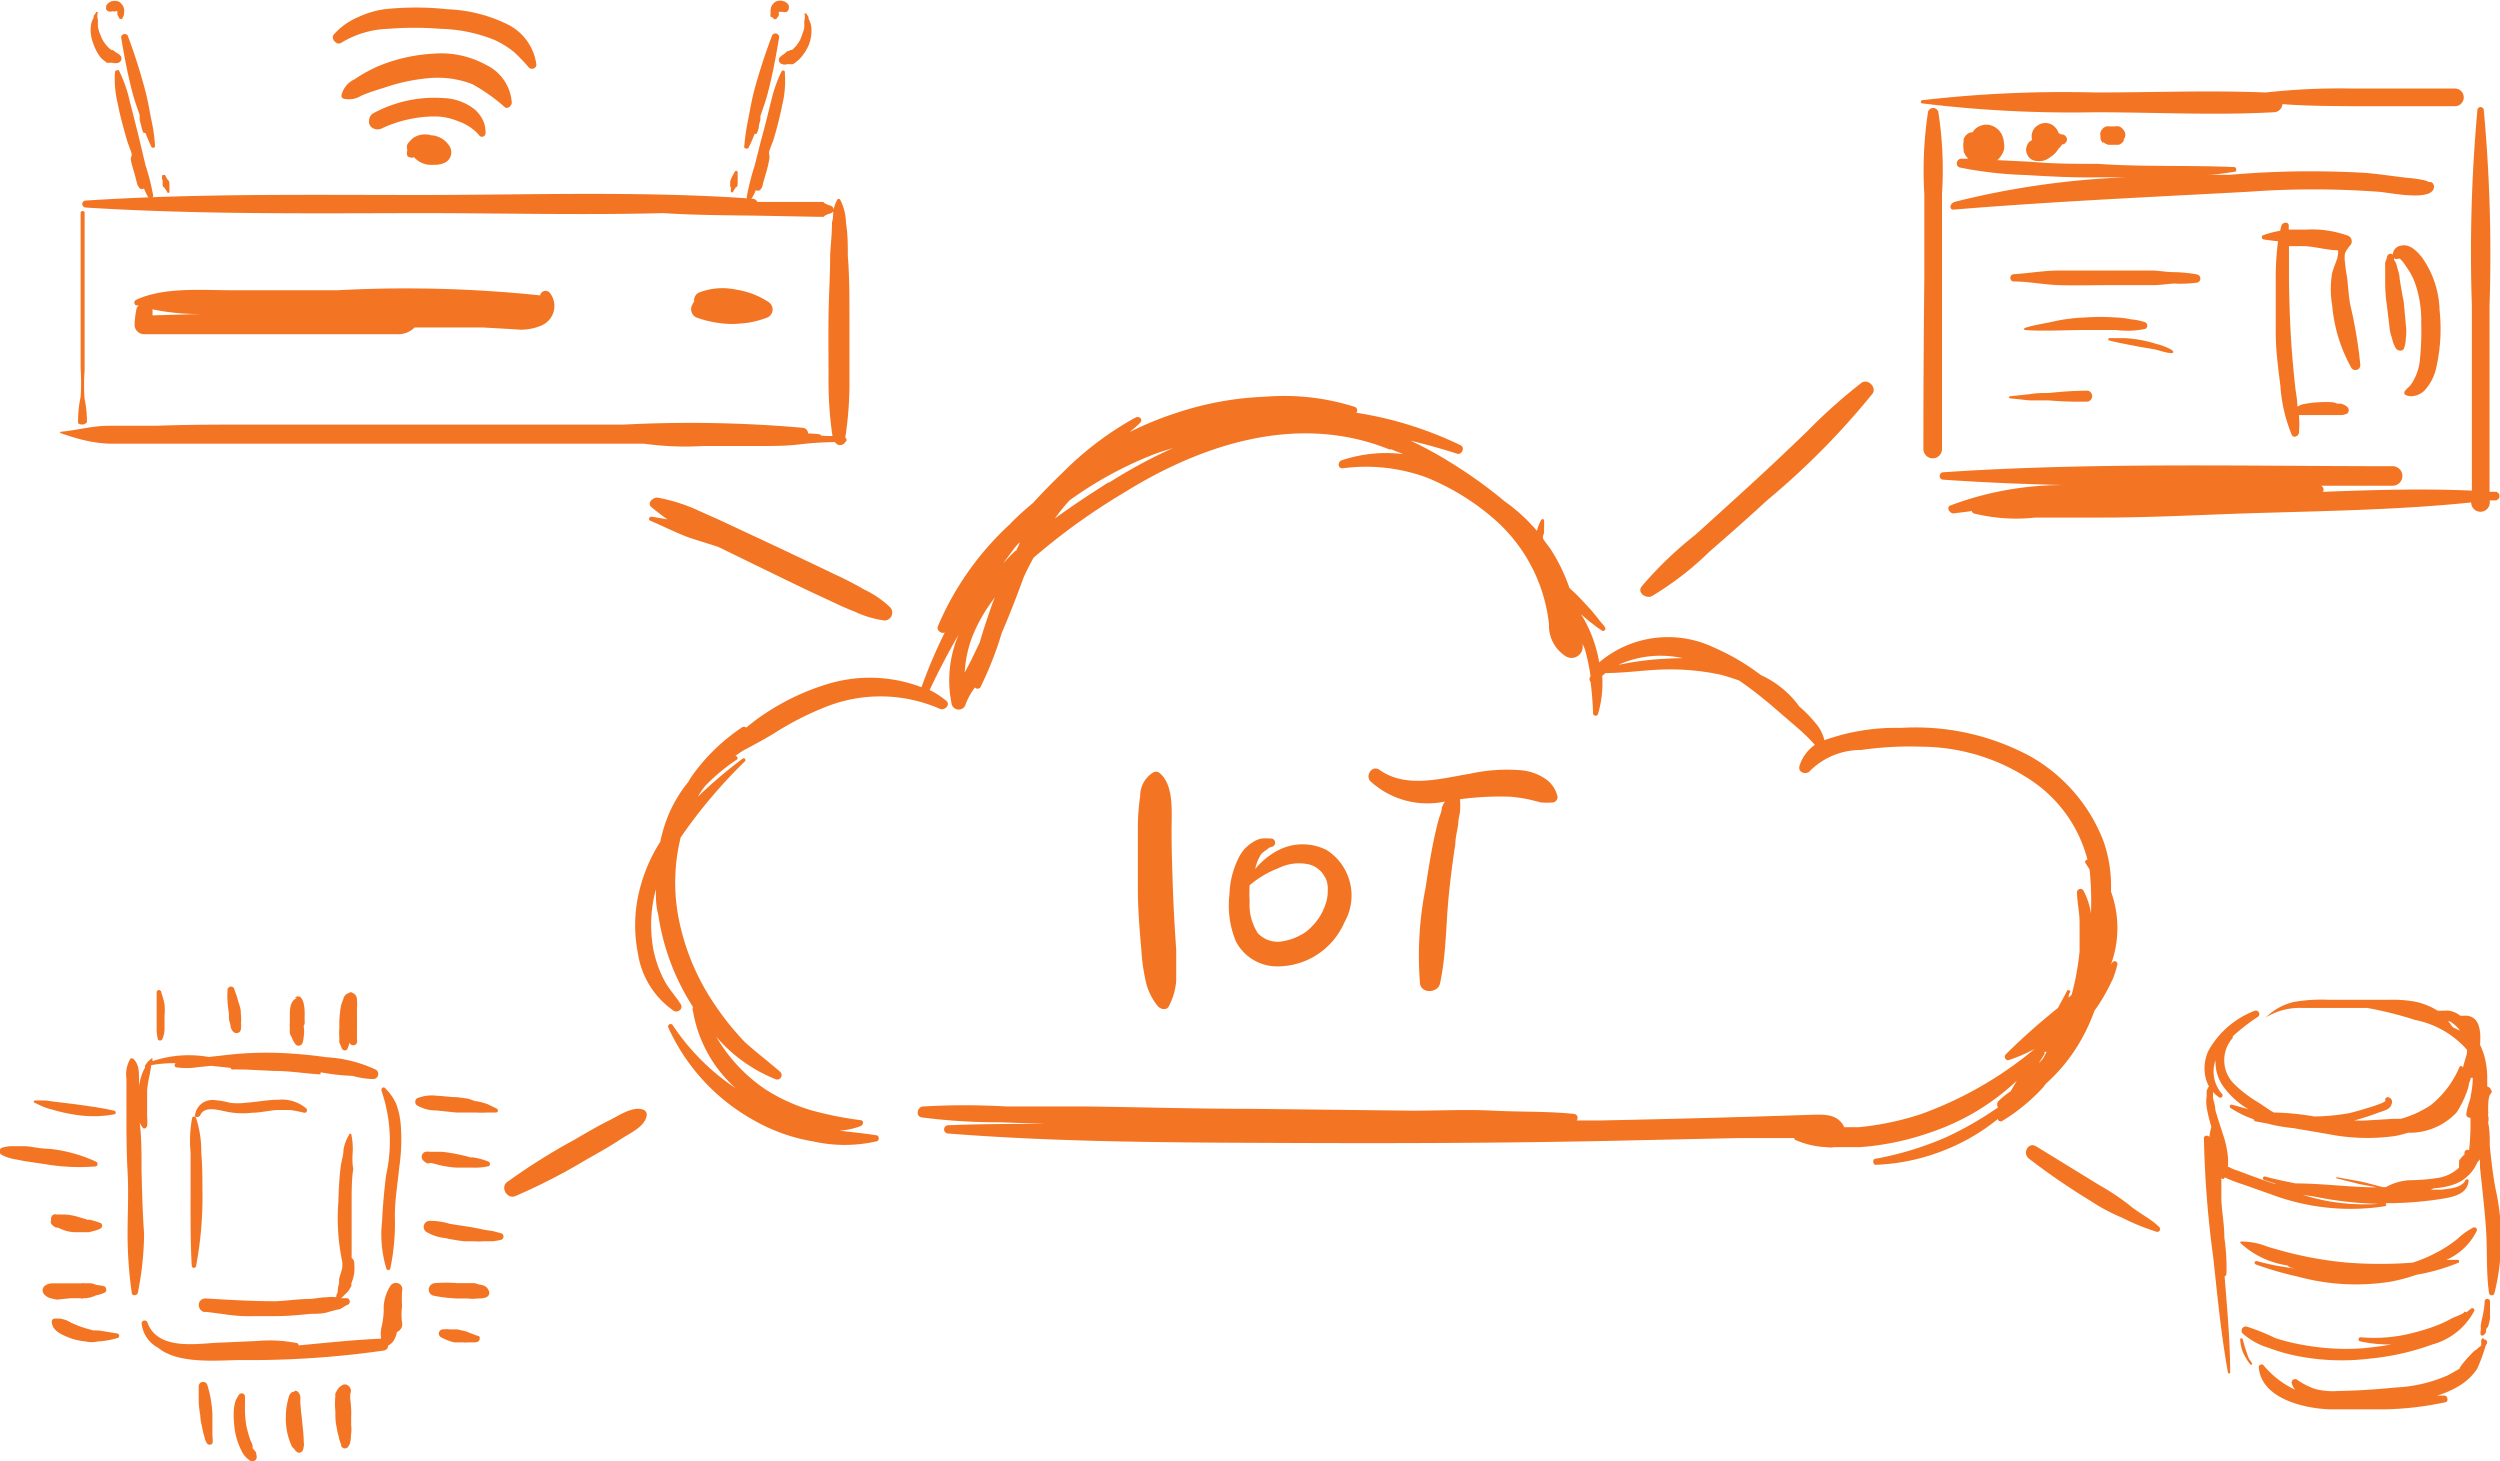 <svg xmlns="http://www.w3.org/2000/svg" id="Layer_1" data-name="Layer 1" viewBox="0 0 107.57 62.87"><defs><style>.cls-1{fill:#f37422;}</style></defs><path class="cls-1" d="M974.32,1005.36c.11-.34.21-.67.32-1,0,0,0,0,0,0-.11.33-.21.67-.32,1C974.28,1005.37,974.31,1005.38,974.32,1005.36Z" transform="translate(-946.64 -968.24)"></path><path class="cls-1" d="M1034.67,1014.87a7.44,7.44,0,0,0,1.53-1.91,8,8,0,0,0,.56-1.23,7.19,7.19,0,0,0,.52-.83c.1-.18.19-.37.28-.56a4.76,4.76,0,0,0,.19-.61.12.12,0,0,0-.21-.09l-.07.1a4.58,4.58,0,0,0,0-3.14,5.83,5.83,0,0,0-.33-2.19,7.15,7.15,0,0,0-3.13-3.62,10.38,10.38,0,0,0-5.58-1.23,9.12,9.12,0,0,0-3.29.53,1.76,1.76,0,0,0-.41-.77,5.38,5.38,0,0,0-.67-.68,4.14,4.14,0,0,0-1.65-1.35,9.75,9.75,0,0,0-2.07-1.21,4.58,4.58,0,0,0-4.89.66,5.72,5.72,0,0,0-.78-2.07l.15.13a3.26,3.26,0,0,0,.36.29,3.69,3.69,0,0,0,.4.29.1.1,0,0,0,.13-.13c-.07-.13-.2-.24-.28-.36l-.31-.38c-.22-.24-.44-.48-.67-.71l-.28-.26a7.68,7.68,0,0,0-.74-1.56c-.1-.17-.23-.32-.35-.49s0-.24,0-.37,0-.29,0-.44-.12-.13-.16,0a2.17,2.17,0,0,0-.15.4,7.75,7.75,0,0,0-.69-.71,7.44,7.44,0,0,0-.7-.56,19.6,19.6,0,0,0-2.23-1.61,16.64,16.64,0,0,0-1.82-1c.66.16,1.32.34,2,.56.21.07.36-.26.16-.36A15.89,15.89,0,0,0,1005,986a.16.16,0,0,0-.06-.25,10,10,0,0,0-3.85-.44,13.62,13.62,0,0,0-3.84.7,14.11,14.11,0,0,0-2,.82c.15-.13.3-.25.44-.39s0-.31-.18-.24a13.74,13.74,0,0,0-3.12,2.35c-.45.43-.88.87-1.3,1.33-.35.29-.7.6-1,.92a12.71,12.71,0,0,0-3.1,4.4c-.07.19.23.37.35.21l0-.05a21.24,21.24,0,0,0-1.05,2.45,6.24,6.24,0,0,0-4-.15,10.22,10.22,0,0,0-2.62,1.21,8.38,8.38,0,0,0-.92.68.15.15,0,0,0-.2,0,8.22,8.22,0,0,0-2.13,2.07,2.26,2.26,0,0,0-.16.26,5.85,5.85,0,0,0-.83,1.36,6.4,6.4,0,0,0-.38,1.22,6.92,6.92,0,0,0-.82,1.81,6.22,6.22,0,0,0-.14,3,3.66,3.66,0,0,0,1.55,2.47c.18.09.41-.1.29-.29-.23-.37-.53-.67-.73-1.07a5,5,0,0,1-.45-1.3,5.87,5.87,0,0,1,.11-2.57c0,.35,0,.71.1,1.06a10,10,0,0,0,1.5,4,.24.24,0,0,0,0,.19,5.75,5.75,0,0,0,1.84,3.31,9.76,9.76,0,0,1-2.73-2.74.11.11,0,0,0-.18.11,8.65,8.65,0,0,0,3.68,4,7.64,7.64,0,0,0,2.55.91,6.14,6.14,0,0,0,2.73,0c.12,0,.15-.24,0-.26-.53-.09-1.06-.13-1.59-.2a3.15,3.15,0,0,0,.92-.2c.11-.05.14-.23,0-.25a15.15,15.15,0,0,1-2.11-.42,7.63,7.63,0,0,1-2-.91,6.92,6.92,0,0,1-2.11-2.26,6.59,6.59,0,0,0,2.56,1.83.19.19,0,0,0,.19-.32c-.5-.44-1-.81-1.52-1.28a11.83,11.83,0,0,1-1.3-1.62,10,10,0,0,1-1.54-3.66,8.08,8.08,0,0,1,.08-3.53,21.8,21.8,0,0,1,2.76-3.27c.06-.06,0-.17-.09-.12a20.14,20.14,0,0,0-1.93,1.64,3,3,0,0,1,.32-.47,8.16,8.16,0,0,1,1.36-1.13c.07-.05,0-.15-.07-.16h0c.14-.09.27-.19.42-.27.4-.21.8-.43,1.19-.66a13,13,0,0,1,2.32-1.19,6.37,6.37,0,0,1,4.87.1c.21.09.48-.18.27-.35a3.59,3.59,0,0,0-.71-.46c.38-.81.8-1.61,1.25-2.39a5,5,0,0,0-.3,3,.31.31,0,0,0,.6,0,2.85,2.85,0,0,1,.4-.72.15.15,0,0,0,.23,0,14.77,14.77,0,0,0,.93-2.37,1.42,1.42,0,0,0,.08-.18c.31-.73.59-1.46.86-2.2.13-.28.27-.56.42-.83a27.39,27.39,0,0,1,3.89-2.8c3.39-2.11,7.51-3.43,11.4-1.87a.1.1,0,0,0,.09,0l.53.21a6,6,0,0,0-2.66.27c-.17.07-.16.35.05.34a7.59,7.59,0,0,1,3.6.39,10.37,10.37,0,0,1,2.94,1.81,7,7,0,0,1,2.34,4.51,1.56,1.56,0,0,0,.74,1.39.48.48,0,0,0,.71-.41c0-.06,0-.12,0-.18,0,.1.07.19.1.29a9.41,9.41,0,0,1,.24,1.15h0a.18.18,0,0,0,0,.24c.06.46.09.92.11,1.38a.11.11,0,0,0,.21,0,4.73,4.73,0,0,0,.18-1.64l.14-.12c.8,0,1.61-.12,2.4-.15a10.39,10.39,0,0,1,2.55.22c.27.07.54.16.8.25.48.33.94.69,1.39,1.07l1.16,1a7.76,7.76,0,0,1,.71.7,1.74,1.74,0,0,0-.66.9c-.09.3.31.42.47.2a3.09,3.09,0,0,1,2.18-.88,14.78,14.78,0,0,1,2.66-.14,8.54,8.54,0,0,1,4.82,1.56,5.86,5.86,0,0,1,2.26,3.3.1.1,0,0,0-.08.16c.06.08.11.17.17.26a13.45,13.45,0,0,1,.06,1.9,3,3,0,0,0-.33-1,.15.15,0,0,0-.27.07c0,.43.11.87.11,1.31s0,.83,0,1.25a11.71,11.71,0,0,1-.34,1.86l-.13.13c0-.08,0-.16.07-.24a.08.08,0,0,0-.14-.06c-.12.25-.26.49-.39.74a28.56,28.56,0,0,0-2.25,2c-.09.1,0,.29.14.24a6.77,6.77,0,0,0,1.11-.48l0,0h0a16.22,16.22,0,0,1-4.87,2.8,12.27,12.27,0,0,1-2.69.57c-.22,0-.43,0-.64,0a.67.67,0,0,0-.13-.21c-.33-.39-.9-.33-1.36-.32q-4.46.15-8.93.24h-1.09a.17.17,0,0,0-.11-.28c-1.15-.12-2.32-.08-3.47-.14s-2.32,0-3.47,0l-7.07-.08c-2.31,0-4.62-.07-6.94-.1l-3.47,0a30.71,30.71,0,0,0-3.59,0c-.24,0-.35.42-.06.47a25.8,25.8,0,0,0,3.41.21l1.88.07c-1.4,0-2.79,0-4.19.06a.18.18,0,0,0,0,.35c4.94.39,9.93.39,14.89.41s9.93,0,14.89-.12l4.22-.09,2.45,0a.15.15,0,0,0,0,.06,3.68,3.68,0,0,0,1.39.33.81.81,0,0,0,.31,0c.38,0,.75,0,1.11,0a11.64,11.64,0,0,0,3-.62,10.1,10.1,0,0,0,3.76-2.24l-.27.46a3,3,0,0,0-.54.44.23.23,0,0,0,0,.25,14.63,14.63,0,0,1-2.27,1.3,13.84,13.84,0,0,1-3,.91c-.15,0-.11.26,0,.26a8.86,8.86,0,0,0,3.16-.71,8.55,8.55,0,0,0,2.1-1.26.13.13,0,0,0,.18.09,8.1,8.1,0,0,0,1.76-1.44Zm-45.34-20.63c-.18.52-.37,1.07-.53,1.63-.13.28-.27.57-.41.85l-.24.46a5,5,0,0,1,.42-1.77,7.18,7.18,0,0,1,.89-1.48C989.42,994,989.37,994.13,989.33,994.24Zm1-2.3c-.19.17-.35.36-.53.54l.5-.67.1-.12.12-.12C990.49,991.69,990.42,991.81,990.36,991.94Zm4-2.94c-.77.49-1.55,1-2.3,1.55a7.68,7.68,0,0,1,.63-.78,16.38,16.38,0,0,1,3.45-1.91c.31-.13.64-.23,1-.34A21.85,21.85,0,0,0,994.37,989Zm23.86,7.59a12.82,12.82,0,0,0-1.92.26,4.38,4.38,0,0,1,2.77-.29C1018.8,996.56,1018.51,996.57,1018.23,996.59Zm16.42,17,0-.09.09,0a3.07,3.07,0,0,1-.17.31l-.17.19Z" transform="translate(-946.64 -968.24)"></path><path class="cls-1" d="M996.52,1001.49a.24.24,0,0,0-.28,0,1.18,1.18,0,0,0-.54,1,9.51,9.51,0,0,0-.1,1.31c0,.88,0,1.77,0,2.65s.07,1.77.15,2.66a8.42,8.42,0,0,0,.18,1.31,2.54,2.54,0,0,0,.52,1.1c.11.15.4.22.49,0a2.79,2.79,0,0,0,.31-1.09c0-.45,0-.88,0-1.32-.06-.86-.11-1.71-.14-2.56s-.06-1.71-.06-2.56S997.16,1002,996.52,1001.49Z" transform="translate(-946.64 -968.24)"></path><path class="cls-1" d="M1000.9,1005a1.06,1.06,0,0,1,.2-.17c.12-.08.13-.12.25-.15a.18.18,0,0,0-.05-.36,2.29,2.29,0,0,0-.37,0,1,1,0,0,0-.37.15,1.58,1.58,0,0,0-.57.58,3.75,3.75,0,0,0-.45,1.7,4,4,0,0,0,.28,2,2,2,0,0,0,1.67,1.07,3.14,3.14,0,0,0,3-1.9,2.32,2.32,0,0,0-.76-3.1,2.28,2.28,0,0,0-2.08,0,3.17,3.17,0,0,0-1,.81h0A1.83,1.83,0,0,1,1000.9,1005Zm.76.59a2,2,0,0,1,1.29-.16,1.07,1.07,0,0,1,.49.27.64.64,0,0,1,.12.14.57.57,0,0,1,.08.13.56.56,0,0,1,.05.08v0a1.12,1.12,0,0,1,.08.51,1.64,1.64,0,0,1-.1.6,2.39,2.39,0,0,1-.64,1,1.61,1.61,0,0,1-.44.32,2.23,2.23,0,0,1-.71.25,1.16,1.16,0,0,1-1.12-.34,2.25,2.25,0,0,1-.35-1.37,5.3,5.3,0,0,1,0-.69A4.36,4.36,0,0,1,1001.66,1005.59Z" transform="translate(-946.64 -968.24)"></path><path class="cls-1" d="M1011.61,1002.52a6.29,6.29,0,0,1,.87.13l.48.12a3.87,3.87,0,0,0,.48,0c.14,0,.25-.16.21-.28a1.25,1.25,0,0,0-.55-.76,2.19,2.19,0,0,0-1.05-.35,7.38,7.38,0,0,0-2.15.15c-1.27.21-2.77.65-3.91-.17-.31-.21-.62.25-.38.5a3.64,3.64,0,0,0,3.2.87,1.58,1.58,0,0,0-.13.26c0,.14-.07.3-.12.45-.1.35-.17.69-.24,1-.13.66-.24,1.32-.34,2a15,15,0,0,0-.24,4.12c.06.45.77.41.86,0,.28-1.29.25-2.66.4-4,.07-.68.16-1.36.26-2,0-.31.1-.61.13-.93,0-.15.05-.3.07-.46a3.23,3.23,0,0,0,0-.54h0A12.78,12.78,0,0,1,1011.61,1002.52Z" transform="translate(-946.64 -968.24)"></path><path class="cls-1" d="M1017.7,993.9a13.23,13.23,0,0,0,2.49-1.92c.84-.73,1.67-1.46,2.48-2.21a32.81,32.81,0,0,0,4.54-4.59c.19-.27-.19-.66-.47-.47a23.13,23.13,0,0,0-2.34,2.09c-.8.77-1.6,1.53-2.42,2.28s-1.59,1.45-2.39,2.17a16.19,16.19,0,0,0-2.31,2.22C1017.07,993.74,1017.45,994,1017.7,993.9Z" transform="translate(-946.64 -968.24)"></path><path class="cls-1" d="M980.07,991.77l-2.48-1.16-1.19-.53a7.72,7.72,0,0,0-1.47-.43c-.23,0-.46.25-.25.42s.45.36.68.52l-.68-.12c-.09,0-.17.12-.07.17.58.25,1.13.53,1.73.75l1.2.38,2.05,1c.85.41,1.7.83,2.55,1.22.42.19.83.4,1.26.56a4.39,4.39,0,0,0,1.31.39.34.34,0,0,0,.24-.56,4.14,4.14,0,0,0-1.12-.77,14.47,14.47,0,0,0-1.3-.67C981.72,992.55,980.89,992.16,980.07,991.77Z" transform="translate(-946.64 -968.24)"></path><path class="cls-1" d="M1029.4,987.56a.4.4,0,0,0,.8,0q0-3.67,0-7.35V976.6a16.17,16.17,0,0,0-.16-3.55.23.23,0,0,0-.44,0,16.84,16.84,0,0,0-.16,3.55v3.61Q1029.4,983.89,1029.4,987.56Z" transform="translate(-946.64 -968.24)"></path><path class="cls-1" d="M1036.79,973.07c2.55,0,5.13.14,7.68,0a.38.38,0,0,0,.38-.35c1,.08,2,.08,3,.09h4.42a.38.38,0,0,0,0-.76c-1.48,0-3,0-4.42,0a28.87,28.87,0,0,0-3.72.17c-2.43-.1-4.89,0-7.32,0a52.88,52.88,0,0,0-7.45.33.07.07,0,0,0,0,.14A52.88,52.88,0,0,0,1036.79,973.07Z" transform="translate(-946.64 -968.24)"></path><path class="cls-1" d="M1046.16,989.42l.35,0c.17,0,.12-.23,0-.28h3.08a.42.42,0,0,0,0-.84c-6.44,0-12.91-.17-19.33.26a.16.16,0,0,0,0,.32c1.86.13,3.73.2,5.6.24a13.71,13.71,0,0,0-5.3.87c-.21.09,0,.36.14.34l.79-.1a.12.12,0,0,0,.07.1,7.58,7.58,0,0,0,2.65.18c1,0,1.91,0,2.87,0,1.87,0,3.74-.09,5.61-.16,3.41-.12,6.87-.14,10.28-.49h0a.4.4,0,0,0,.8,0v-.09l.27,0a.19.19,0,0,0,0-.37h-.28q0-4,0-8a68,68,0,0,0-.25-8.45.14.14,0,0,0-.27,0,68,68,0,0,0-.24,8.45q0,4,0,7.95C1050.7,989.25,1048.43,989.33,1046.16,989.42Z" transform="translate(-946.64 -968.24)"></path><path class="cls-1" d="M1030.69,977.26c4.24-.35,8.47-.54,12.71-.77a38.21,38.21,0,0,1,5.56,0c.34,0,2.4.48,2.41-.22a.21.21,0,0,0-.14-.2h0l-.08,0a.92.92,0,0,0-.28-.09,5.28,5.28,0,0,0-.68-.09c-.59-.07-1.17-.16-1.76-.21a40.53,40.53,0,0,0-5.83.08l-1,0c.39,0,.79-.07,1.19-.13.11,0,.08-.19,0-.2-2-.09-3.93,0-5.89-.14-1,0-1.93,0-2.89-.09l-1.44-.07a.13.13,0,0,0,.07-.06.9.9,0,0,0,.23-.4.72.72,0,0,0,0-.25,1.12,1.12,0,0,0-.1-.4.83.83,0,0,0-.16-.21.78.78,0,0,0-.32-.18.63.63,0,0,0-.36,0,.67.67,0,0,0-.42.31l0,0a.13.13,0,0,0-.08,0h0a.36.36,0,0,0-.15.08.2.2,0,0,0-.08.08.37.37,0,0,0-.07.14l0,.09a.91.91,0,0,0,0,.33l0,.08a.72.72,0,0,0,.09.2l.11.13-.3,0c-.21,0-.28.33-.05.38a16.68,16.68,0,0,0,2.82.32c1,.06,2.08.12,3.12.1l1.2,0a35.69,35.69,0,0,0-7.35,1.05C1030.5,977,1030.52,977.27,1030.69,977.26Zm1.67-2.57,0,0h0l.08-.08Zm.06-.18a.45.45,0,0,0,0-.2v.2Z" transform="translate(-946.64 -968.24)"></path><path class="cls-1" d="M1034.91,974.89a.18.18,0,0,1-.07.05l0,0Z" transform="translate(-946.64 -968.24)"></path><path class="cls-1" d="M1035.37,974.45l.05,0a.24.24,0,0,0,.16-.21.25.25,0,0,0-.16-.21l-.07,0h0l-.13-.06a.69.69,0,0,0-.07-.15.7.7,0,0,0-.21-.21.57.57,0,0,0-.38-.07.55.55,0,0,0-.27.12.27.27,0,0,0-.11.1.42.42,0,0,0-.1.2.51.51,0,0,0,0,.3l-.12.08a.48.48,0,0,0-.12.22.36.36,0,0,0,0,.25.47.47,0,0,0,.33.34.94.94,0,0,0,.41,0,.81.81,0,0,0,.29-.16.87.87,0,0,0,.21-.17h0a1.33,1.33,0,0,0,.14-.19h0A.63.63,0,0,0,1035.37,974.45Zm0,0s0,0,0,0h0S1035.39,974.44,1035.39,974.43Z" transform="translate(-946.64 -968.24)"></path><path class="cls-1" d="M1037.13,974.35l.1.07.12.05.13,0,.13,0,.05,0h.13a.28.28,0,0,0,.15-.08l.08-.08s0,0,0-.07a.37.37,0,0,0,.07-.2.32.32,0,0,0-.06-.18l0,0a.32.32,0,0,0-.11-.12.21.21,0,0,0-.1-.06.29.29,0,0,0-.16,0h0s0,0-.07,0h-.2a.28.28,0,0,0-.12,0,.39.39,0,0,0-.16.1l0,0a.38.38,0,0,0-.09.15.29.29,0,0,0,0,.16l0,.12a.45.45,0,0,0,.11.19Z" transform="translate(-946.64 -968.24)"></path><path class="cls-1" d="M1041.18,980.4a.18.18,0,0,0,0-.35,6.13,6.13,0,0,0-1-.1c-.31,0-.61-.06-.92-.07-.66,0-1.32,0-2,0s-1.32,0-2,0-1.32.12-2,.16a.16.16,0,0,0,0,.31c.66,0,1.31.14,2,.16s1.32,0,2,0,1.32,0,2,0c.31,0,.61-.05.92-.07A5.13,5.13,0,0,0,1041.18,980.4Z" transform="translate(-946.64 -968.24)"></path><path class="cls-1" d="M1038.28,982.47a3.72,3.72,0,0,0,.67-.08.16.16,0,0,0,0-.28,2.63,2.63,0,0,0-.62-.13,3.61,3.61,0,0,0-.66-.08,9.55,9.55,0,0,0-1.31,0,7.61,7.61,0,0,0-1.26.15c-.45.11-.92.16-1.36.31,0,0,0,.07,0,.08.87.06,1.74,0,2.61,0h1.31A5.42,5.42,0,0,0,1038.28,982.47Z" transform="translate(-946.64 -968.24)"></path><path class="cls-1" d="M1038.69,983.16l.65.11c.22.05.43.13.66.16s.15-.1.06-.15a2.82,2.82,0,0,0-.63-.24,5.63,5.63,0,0,0-.68-.17,5.4,5.4,0,0,0-.69-.08c-.24,0-.47,0-.7,0a0,0,0,0,0,0,.09C1037.8,983,1038.25,983.07,1038.69,983.16Z" transform="translate(-946.64 -968.24)"></path><path class="cls-1" d="M1047.21,979.35c-.07.21-.16.41-.22.63a4.11,4.11,0,0,0,0,1.4,6.65,6.65,0,0,0,.82,2.68.21.21,0,0,0,.39-.11,19,19,0,0,0-.43-2.58c-.08-.41-.09-.84-.15-1.26a5.77,5.77,0,0,1-.08-.58,1.29,1.29,0,0,1,0-.39,1.34,1.34,0,0,1,.25-.37.27.27,0,0,0-.1-.38,4.58,4.58,0,0,0-1.84-.27c-.25,0-.49,0-.73,0l0-.18c0-.17-.27-.14-.31,0a2,2,0,0,0-.06.23,3.83,3.83,0,0,0-.72.19c-.08,0-.1.16,0,.18s.42.06.63.08a12,12,0,0,0-.1,1.59c0,.77,0,1.54,0,2.31s.1,1.54.2,2.31a6.69,6.69,0,0,0,.49,2.12c.08.16.29.06.31-.09a4.76,4.76,0,0,0,0-.76h.33l.57,0c.19,0,.39,0,.58,0l.15,0h.14a.64.64,0,0,0,.31-.07.19.19,0,0,0,0-.28.61.61,0,0,0-.29-.14l-.14,0a.66.66,0,0,0-.2-.06,4,4,0,0,0-.6,0,3.5,3.5,0,0,0-.64.08c-.1,0-.18.07-.28.1h0c0-.31-.07-.62-.1-.91-.08-.77-.15-1.54-.19-2.31s-.06-1.48-.07-2.22c0-.49,0-1,0-1.46l.57,0c.51,0,1,.17,1.54.18a.43.43,0,0,1,0,.16A2.86,2.86,0,0,1,1047.21,979.35Z" transform="translate(-946.64 -968.24)"></path><path class="cls-1" d="M1049.89,980.22c0-.17-.07-.34-.11-.5a.74.74,0,0,0-.13-.3.76.76,0,0,0,0-.11.15.15,0,0,0-.3,0,2,2,0,0,1-.08.22,1.62,1.62,0,0,0,0,.22c0,.17,0,.34,0,.52s0,.64.06,1l.12,1a1.87,1.87,0,0,0,.11.51,1.44,1.44,0,0,0,.17.45c.08.11.28.15.35,0a1.5,1.5,0,0,0,.08-.47,1.81,1.81,0,0,0,0-.52l-.09-1C1050,980.89,1049.94,980.55,1049.89,980.22Z" transform="translate(-946.64 -968.24)"></path><path class="cls-1" d="M1051,985a2.14,2.14,0,0,0,.48-1,7.51,7.51,0,0,0,.13-2.41,4.12,4.12,0,0,0-.76-2.28c-.22-.27-.53-.59-.9-.5a.41.41,0,0,0-.35.47.14.14,0,0,0,.09.09.17.17,0,0,0,.14,0v0l.07,0a1.26,1.26,0,0,1,.25.31,2.88,2.88,0,0,1,.4.73,4.82,4.82,0,0,1,.27,1.73,12,12,0,0,1-.07,1.7,2.19,2.19,0,0,1-.23.71,1.75,1.75,0,0,1-.18.29,2.28,2.28,0,0,0-.22.22.13.13,0,0,0,0,.16C1050.43,985.39,1050.83,985.21,1051,985Z" transform="translate(-946.64 -968.24)"></path><path class="cls-1" d="M1034.82,985.15c-.28,0-.56,0-.84.05l-.85.09c-.06,0-.06.09,0,.09l.85.09c.28,0,.56,0,.84,0a15.08,15.08,0,0,0,1.65.05.24.24,0,0,0,0-.47A15.08,15.08,0,0,0,1034.82,985.15Z" transform="translate(-946.64 -968.24)"></path><path class="cls-1" d="M974.35,1016c-.46-.2-1.09.25-1.5.45s-1,.54-1.49.83a26.38,26.38,0,0,0-2.91,1.83c-.28.22,0,.73.35.6a25.22,25.22,0,0,0,3.06-1.57c.5-.28,1-.56,1.47-.87s1.08-.56,1.14-1.06A.24.24,0,0,0,974.35,1016Z" transform="translate(-946.64 -968.24)"></path><path class="cls-1" d="M1038.27,1020.1a10.33,10.33,0,0,0-1.29-.86l-2.72-1.67c-.35-.22-.62.3-.31.53a29.36,29.36,0,0,0,2.64,1.81,8.2,8.2,0,0,0,1.37.73,9.86,9.86,0,0,0,1.47.6.12.12,0,0,0,.12-.2C1039.18,1020.67,1038.67,1020.44,1038.27,1020.1Z" transform="translate(-946.64 -968.24)"></path><path class="cls-1" d="M950.38,986.41a4.53,4.53,0,0,0-.1-1,8.36,8.36,0,0,1,0-1.22c0-.76,0-1.52,0-2.27l0-4.54a.09.09,0,0,0-.17,0l0,4.54c0,.72,0,1.45,0,2.17a10,10,0,0,1,0,1.23,4.81,4.81,0,0,0-.11,1.13A.28.28,0,0,0,950.38,986.41Z" transform="translate(-946.64 -968.24)"></path><path class="cls-1" d="M951.33,987.33c.68,0,1.37,0,2.06,0,1.28,0,2.56,0,3.84,0,2.7,0,5.4,0,8.11,0h9a13.18,13.18,0,0,0,2.59.1l2.64,0c1.65,0,1.32-.13,3-.17a.25.25,0,0,0,.44,0,.11.11,0,0,0,0-.19,15.47,15.47,0,0,0,.18-2.55c0-.88,0-1.75,0-2.63s0-1.76-.07-2.64c0-.47,0-.94-.08-1.42a2.26,2.26,0,0,0-.25-1,.07.07,0,0,0-.12,0,1.4,1.4,0,0,0-.16.43.18.18,0,0,0-.14-.17c-.26-.09-.31-.14-.29-.16h-.22l-2.63,0h0a.24.24,0,0,0-.2-.14c-4.76-.34-9.58-.16-14.35-.16s-9.57-.07-14.35.24a.15.15,0,0,0,0,.3c4.78.3,9.57.25,14.35.24,3.49,0,7,.09,10.5,0,1.35.09,2.7.09,4.06.11l2.63.05h.22s0-.07.29-.15a.31.31,0,0,0,.11-.08c0,.15,0,.31-.05.46,0,.48-.06,1-.08,1.42,0,.88-.06,1.76-.07,2.64s0,1.75,0,2.63a16.21,16.21,0,0,0,.17,2.51c-1,0,0-.07-1.05-.11a.25.25,0,0,0-.2-.24,55.48,55.48,0,0,0-7.74-.14h-8.11c-2.66,0-5.31,0-8,0-1.33,0-2.65,0-4,.05-.69,0-1.38,0-2.06,0s-1.37.2-2.07.26c0,0,0,.05,0,.05C950,987.14,950.62,987.3,951.33,987.33Z" transform="translate(-946.64 -968.24)"></path><path class="cls-1" d="M982.07,977c.23,0,0,0,0,0Z" transform="translate(-946.64 -968.24)"></path><path class="cls-1" d="M982.07,977.7s.23,0,0,0Z" transform="translate(-946.64 -968.24)"></path><path class="cls-1" d="M952.43,982.22a.41.41,0,0,0,.4.4c2.08,0,4.15,0,6.23,0l3.06,0c.52,0,1,0,1.58,0a1,1,0,0,0,.78-.29c1,0,2,0,2.93,0l1.4.08a2.19,2.19,0,0,0,1.16-.18.91.91,0,0,0,.31-1.41.24.24,0,0,0-.4.13,55.4,55.4,0,0,0-8.74-.22H956.7c-1.34,0-3-.15-4.2.41a.13.13,0,0,0,0,.24l.12,0a.25.25,0,0,0-.11.17A3.94,3.94,0,0,0,952.43,982.22Zm3.26-.48-2.49.07a2.26,2.26,0,0,0,0-.26A9.9,9.9,0,0,0,955.69,981.74Z" transform="translate(-946.64 -968.24)"></path><path class="cls-1" d="M978.12,982.18a6.32,6.32,0,0,0,.76-.06,4.64,4.64,0,0,0,.73-.2.38.38,0,0,0,.09-.69,3.51,3.51,0,0,0-1.4-.53,2.77,2.77,0,0,0-1.61.14.37.37,0,0,0-.18.37l0,0a1,1,0,0,0-.08.14.39.39,0,0,0,.23.57A4.7,4.7,0,0,0,978.12,982.18Z" transform="translate(-946.64 -968.24)"></path><path class="cls-1" d="M952.73,1018.54c0-.68,0-1.37-.08-2a1,1,0,0,0,.13.22c.07.09.18,0,.19-.08a1.7,1.7,0,0,0,0-.39c0-.12,0-.23,0-.35s0-.51,0-.77a4.63,4.63,0,0,1,.12-.73l.06-.37h0a5.61,5.61,0,0,1,1.16-.08l-.11,0a.1.1,0,0,0,0,.17,3,3,0,0,0,.94,0l.58-.06.85.09h0s0,.08.1.07.35,0,.52,0l1.24.06c.67,0,1.33.11,2,.15a0,0,0,0,0,0-.08l-.13,0,.21,0a8.56,8.56,0,0,0,1.24.14s0,0,.05,0a3.52,3.52,0,0,0,.91.14.22.22,0,0,0,.11-.4h0a5.77,5.77,0,0,0-2.14-.54,19.86,19.86,0,0,0-2.17-.19,15.42,15.42,0,0,0-2.26.11l-.63.07a4.91,4.91,0,0,0-2.42.18s0-.06,0-.09,0-.07-.07,0a.88.88,0,0,0-.24.27l0,0,0,0a.06.06,0,0,0,0,.08,1.51,1.51,0,0,0-.11.22,3,3,0,0,0-.16.59c0-.1,0-.21,0-.32,0-.3,0-.65-.27-.87,0,0-.07,0-.09,0a1.3,1.3,0,0,0-.18.87c0,.45,0,.89,0,1.34,0,.89,0,1.78.05,2.67s0,1.78,0,2.67a17.87,17.87,0,0,0,.18,2.54c0,.14.23.13.26,0a13.43,13.43,0,0,0,.27-2.54C952.77,1020.33,952.75,1019.43,952.73,1018.54Z" transform="translate(-946.64 -968.24)"></path><path class="cls-1" d="M963.08,1020.79a5.05,5.05,0,0,0,.19,2.05.09.09,0,0,0,.16,0,9.59,9.59,0,0,0,.2-2.27c0-.71.12-1.41.19-2.11a8.28,8.28,0,0,0,.06-1.86,3.31,3.31,0,0,0-.2-.88,2.26,2.26,0,0,0-.46-.65c-.08-.1-.2,0-.16.12a6.68,6.68,0,0,1,.19,3.63C963.17,1019.48,963.11,1020.13,963.08,1020.79Z" transform="translate(-946.64 -968.24)"></path><path class="cls-1" d="M963.94,1023.79a.27.27,0,0,0-.16-.33.29.29,0,0,0-.35.12,1.86,1.86,0,0,0-.28.87v.1l0,.13a3.58,3.58,0,0,1-.11.73,1.49,1.49,0,0,0,0,.43c-1.19.05-2.37.18-3.55.29a.1.1,0,0,0-.08-.1,6,6,0,0,0-1.7-.09l-1.81.08c-.94.06-2.49.28-2.91-.86a.13.13,0,1,0-.25.07,1.34,1.34,0,0,0,.7,1c.85.7,2.46.55,3.49.53a40.59,40.59,0,0,0,6.23-.41.21.21,0,0,0,.18-.21.83.83,0,0,0,.2-.16,1,1,0,0,0,.18-.43.35.35,0,0,0,.22-.4,2.59,2.59,0,0,1,0-.69A5.72,5.72,0,0,1,963.94,1023.79Z" transform="translate(-946.64 -968.24)"></path><path class="cls-1" d="M954.89,1022.7c0,.11.17.14.19,0a16,16,0,0,0,.27-3.24c0-.54,0-1.07-.05-1.61a4.56,4.56,0,0,0-.23-1.52.09.09,0,0,0-.16,0,5.38,5.38,0,0,0-.07,1.5c0,.54,0,1.07,0,1.61C954.84,1020.57,954.83,1021.63,954.89,1022.7Z" transform="translate(-946.64 -968.24)"></path><path class="cls-1" d="M955.26,1016.22c.17-.4.77-.22,1.07-.16a3.37,3.37,0,0,0,1.14.06c.37,0,.74-.1,1.11-.12l.54,0a5.72,5.72,0,0,1,.57.11.11.11,0,0,0,.11-.19,1.61,1.61,0,0,0-1.18-.36c-.47,0-.94.1-1.41.13a2.57,2.57,0,0,1-.68,0,3.69,3.69,0,0,0-.74-.12.75.75,0,0,0-.76.66C955,1016.33,955.22,1016.33,955.26,1016.22Z" transform="translate(-946.64 -968.24)"></path><path class="cls-1" d="M961.82,1017.75a3.13,3.13,0,0,0-.06-.68.05.05,0,0,0-.1,0,1.77,1.77,0,0,0-.24.64c0,.24-.09.48-.12.73-.06.5-.09,1-.1,1.51a9.12,9.12,0,0,0,.17,2.6l0,0,0,.17c0,.12-.06.26-.09.38a1.05,1.05,0,0,0-.05.19c0,.08,0,.11,0,.18a1.11,1.11,0,0,0-.06.4v-.07c0,.08-.08.17-.06.26v0a1.39,1.39,0,0,0-.41,0c-.23,0-.46.05-.69.07-.51,0-1,.08-1.52.1-1,0-2-.06-3-.12-.37,0-.39.48-.08.58v0h.13l.69.09a7.12,7.12,0,0,0,1.38.09l.15,0h.76c.51,0,1-.05,1.52-.1.26,0,.52,0,.77-.09l.34-.09c.16,0,.28-.14.43-.2a.15.15,0,0,0,0-.29l-.27,0a.63.63,0,0,0,.12-.11l.12-.12a.59.59,0,0,0,.15-.2l.06-.1s0,0,0-.05l0-.07a1.93,1.93,0,0,0,.12-.41,2.58,2.58,0,0,0,0-.48.25.25,0,0,0-.11-.19c0-.79,0-1.59,0-2.38,0-.49,0-1,.07-1.46C961.79,1018.28,961.8,1018,961.82,1017.75Z" transform="translate(-946.64 -968.24)"></path><path class="cls-1" d="M966.27,1016.11l.42,0c.15,0,.29,0,.45,0a3.23,3.23,0,0,0,.44,0l.39,0c.12,0,.13-.15,0-.19l-.35-.17a3.45,3.45,0,0,0-.43-.12c-.15,0-.28-.09-.43-.12l-.45-.06c-.28,0-.57-.05-.86-.06a1.69,1.69,0,0,0-.87.11.19.19,0,0,0,0,.3,1.6,1.6,0,0,0,.84.22Z" transform="translate(-946.64 -968.24)"></path><path class="cls-1" d="M965.2,1018.28l.34.09a4.6,4.6,0,0,0,.73.11h.35c.12,0,.23,0,.35,0a2.57,2.57,0,0,0,.68-.06c.08,0,.11-.16,0-.2a3,3,0,0,0-.65-.18l-.12,0-.21-.06-.32-.07c-.22-.05-.44-.08-.67-.11l-.38,0h-.15a.65.65,0,0,0-.2,0,.22.22,0,0,0-.1.37.59.59,0,0,0,.18.13Z" transform="translate(-946.64 -968.24)"></path><path class="cls-1" d="M968.22,1021.31l-.38-.1-.4-.06c-.24-.06-.49-.1-.73-.14s-.5-.07-.75-.12a2.86,2.86,0,0,0-.82-.12.26.26,0,0,0-.13.49,1.93,1.93,0,0,0,.78.25,7.56,7.56,0,0,0,.83.14l.4,0a2.81,2.81,0,0,0,.41,0h.4a2.44,2.44,0,0,0,.39-.07A.15.15,0,0,0,968.22,1021.31Z" transform="translate(-946.64 -968.24)"></path><path class="cls-1" d="M967.2,1023.5l.13.07a.58.58,0,0,0-.32-.12l-.21,0-.49,0a5.9,5.9,0,0,0-.94,0,.29.29,0,0,0-.28.24.27.27,0,0,0,.2.3,6.56,6.56,0,0,0,1,.12l.46,0a1.68,1.68,0,0,0,.45,0c.16,0,.36,0,.46-.13a.2.2,0,0,0,0-.22C967.57,1023.54,967.37,1023.53,967.2,1023.5Z" transform="translate(-946.64 -968.24)"></path><path class="cls-1" d="M967.11,1025.69l-.29-.11a1,1,0,0,0-.24-.08l-.27-.06-.32,0a1.31,1.31,0,0,0-.28,0,.18.18,0,0,0-.09.34,1.75,1.75,0,0,0,.28.13,2.29,2.29,0,0,0,.28.09l.27,0,.14,0a.42.42,0,0,0,.16,0H967c.11,0,.26,0,.28-.15S967.2,1025.73,967.11,1025.69Z" transform="translate(-946.64 -968.24)"></path><path class="cls-1" d="M953.43,1012.94c0,.08.16.11.2,0a1.2,1.2,0,0,0,.09-.5c0-.17,0-.33,0-.49a2.7,2.7,0,0,0,0-.49,4.42,4.42,0,0,0-.14-.52.1.1,0,0,0-.2,0c0,.33,0,.65,0,1l0,.49A1.93,1.93,0,0,0,953.43,1012.94Z" transform="translate(-946.64 -968.24)"></path><path class="cls-1" d="M957,1011.78c0-.16-.07-.31-.11-.46a3.86,3.86,0,0,0-.16-.48.15.15,0,0,0-.3,0,4.17,4.17,0,0,0,0,.5,4.26,4.26,0,0,0,.06.5l0,.23a1,1,0,0,0,.06.23c0,.15.09.42.3.39s.16-.3.16-.45a1.23,1.23,0,0,0,0-.27Z" transform="translate(-946.64 -968.24)"></path><path class="cls-1" d="M959.75,1012.28v-.12a1.48,1.48,0,0,1,0-.21c0-.25,0-.7-.23-.84l.08.07,0,0a.17.17,0,0,0-.27,0l0,0,.1,0c-.34.11-.32.58-.32.86v.21a.47.47,0,0,0,0,.17l0,.08s0,0,0,0a1.13,1.13,0,0,0,0,.18.67.67,0,0,0,.09.21,1.11,1.11,0,0,0,.17.3.18.18,0,0,0,.29-.08,1.35,1.35,0,0,0,.05-.29,1.3,1.3,0,0,0,0-.4v-.05S959.74,1012.34,959.75,1012.28Z" transform="translate(-946.64 -968.24)"></path><path class="cls-1" d="M962,1013l0-.15c0-.11,0-.23,0-.35s0-.12,0-.08a1.55,1.55,0,0,0,0-.21v-.6a1.86,1.86,0,0,0,0-.34c0-.13-.05-.25-.18-.3h0a.12.12,0,0,0-.17,0,.33.33,0,0,0-.24.27,2.31,2.31,0,0,0-.1.28,5.23,5.23,0,0,0-.07.68c0,.13,0,.21,0,.31a2,2,0,0,0,0,.35l0,.13a.49.49,0,0,0,0,.11l0,0c.05.08.07.18.12.27s.19.09.23,0a1.43,1.43,0,0,0,.09-.27s0,0,0,0A.16.16,0,0,0,962,1013Z" transform="translate(-946.64 -968.24)"></path><path class="cls-1" d="M961.76,1011Z" transform="translate(-946.64 -968.24)"></path><path class="cls-1" d="M961.69,1011l.07,0h0Z" transform="translate(-946.64 -968.24)"></path><path class="cls-1" d="M948.5,1015.86a3.24,3.24,0,0,0,.41.13,6.59,6.59,0,0,0,.88.2,4.9,4.9,0,0,0,1.75,0,.08.08,0,0,0,0-.16c-.55-.13-1.12-.2-1.69-.28l-.82-.1-.44-.06h-.44c-.06,0-.08.09,0,.11Z" transform="translate(-946.64 -968.24)"></path><path class="cls-1" d="M950.74,1018.43c.1,0,.16-.16,0-.22a6.35,6.35,0,0,0-2-.54c-.35,0-.69-.09-1-.11l-.53,0a1.41,1.41,0,0,0-.5.07.17.17,0,0,0,0,.3,1.88,1.88,0,0,0,.47.17l.52.1,1,.15A8.7,8.7,0,0,0,950.74,1018.43Z" transform="translate(-946.64 -968.24)"></path><path class="cls-1" d="M948.81,1020.79h0S948.81,1020.75,948.81,1020.79Z" transform="translate(-946.64 -968.24)"></path><path class="cls-1" d="M948.82,1020.83a.29.29,0,0,0,.08.13.49.49,0,0,0,.15.1s0,0,0,0l.07,0,.19.08a1.53,1.53,0,0,0,.6.12h.28l.16,0s0,0,0,0h.11l.24-.06a1,1,0,0,0,.28-.11.14.14,0,0,0,0-.22,3.36,3.36,0,0,0-.45-.14.23.23,0,0,0-.11,0h0l-.14-.05-.25-.07a2.37,2.37,0,0,0-.58-.11c.07,0-.05,0-.05,0l-.13,0h-.18a.24.24,0,0,0-.15,0l0,0a.23.23,0,0,0-.1.25Z" transform="translate(-946.64 -968.24)"></path><path class="cls-1" d="M949.68,1024.1h.42a.17.17,0,0,0,.14,0h0a1.17,1.17,0,0,0,.52-.12,1.68,1.68,0,0,0,.38-.12c.12-.06.07-.23,0-.27a2.08,2.08,0,0,0-.36-.06.65.65,0,0,0-.21-.07,2.45,2.45,0,0,0-.27,0s0,0,0,0a.2.2,0,0,0-.13,0h-.44l-.54,0h-.29a.54.54,0,0,0-.31.09.25.25,0,0,0-.05.38.53.53,0,0,0,.28.17,2.3,2.3,0,0,0,.28.06Z" transform="translate(-946.64 -968.24)"></path><path class="cls-1" d="M955.71,1028.46a4.44,4.44,0,0,0-.15-.63.19.19,0,0,0-.37.05c0,.22,0,.43,0,.65a4.5,4.5,0,0,0,.07.63c0,.2.06.4.1.6a1.77,1.77,0,0,0,.08.31.69.69,0,0,0,.11.28.15.15,0,0,0,.23,0,.75.75,0,0,0,0-.3c0-.11,0-.21,0-.33s0-.4,0-.6A4.5,4.5,0,0,0,955.71,1028.46Z" transform="translate(-946.64 -968.24)"></path><path class="cls-1" d="M957.51,1030.56l0-.09c0-.1-.08-.2-.11-.3a5.5,5.5,0,0,1-.16-.58,4.48,4.48,0,0,1-.06-.63c0-.11,0-.22,0-.32a1.21,1.21,0,0,0,0-.19h0v-.12a.14.14,0,0,0-.26-.07,1.43,1.43,0,0,0-.15.27,2.47,2.47,0,0,0-.06.29,3.18,3.18,0,0,0,0,.62,3,3,0,0,0,.31,1.2,1,1,0,0,0,.18.28,1.24,1.24,0,0,0,.22.18.19.19,0,0,0,.24-.07c.06-.1,0-.19,0-.29A1.09,1.09,0,0,0,957.51,1030.56Z" transform="translate(-946.64 -968.24)"></path><path class="cls-1" d="M959.56,1028.6a2.71,2.71,0,0,0,0-.29.4.4,0,0,0-.1-.18s0,0,0,0,0,0,0,0-.12-.11-.17,0l-.06,0s0,0,0,0a.31.31,0,0,0-.15.17,2.68,2.68,0,0,0-.07.27,2.73,2.73,0,0,0-.07.64,2.83,2.83,0,0,0,.25,1.25.28.28,0,0,0,.09.1c.07.1.16.22.28.18s.14-.17.15-.28a.27.27,0,0,0,0-.15c0-.38-.06-.75-.09-1.13C959.59,1029,959.58,1028.78,959.56,1028.6Z" transform="translate(-946.64 -968.24)"></path><path class="cls-1" d="M961.12,1028h0Z" transform="translate(-946.64 -968.24)"></path><path class="cls-1" d="M961.71,1028.44a.19.19,0,0,1,0-.08h0s0-.06,0-.09,0,0,0-.06v0h0c.12-.22-.14-.51-.36-.36a.55.55,0,0,0-.2.2s-.08.14-.08.15a.36.36,0,0,0,0,.1,3.76,3.76,0,0,0,0,.67c0,.25,0,.45.06.7a2.09,2.09,0,0,0,.08.36,1.58,1.58,0,0,0,.11.37l0,.05h0a.17.17,0,0,0,.32,0v0c.11-.12.09-.39.11-.53a1.55,1.55,0,0,0,0-.37c0-.11,0-.22,0-.33A4.23,4.23,0,0,0,961.71,1028.44Zm0-.28s0-.05,0,0Z" transform="translate(-946.64 -968.24)"></path><path class="cls-1" d="M950.91,1025.49h0l-.07,0a.48.48,0,0,0-.17,0l-.36-.1a5.27,5.27,0,0,1-.62-.24,1.09,1.09,0,0,0-.72-.17.12.12,0,0,0-.1.13c0,.42.52.6.86.73a2.94,2.94,0,0,0,.59.12,1.18,1.18,0,0,0,.53,0,3.53,3.53,0,0,0,.85-.15.1.1,0,0,0,0-.19Z" transform="translate(-946.64 -968.24)"></path><path class="cls-1" d="M1053.77,1017.54c0-.33,0-.66-.07-1a.57.57,0,0,0,0-.29.31.31,0,0,1,0-.1.08.08,0,0,0,0-.08c0-.31,0-.68.12-.78a.11.11,0,0,0,0-.16.22.22,0,0,0-.16-.14v-.08a0,0,0,0,0,0-.06c0-.1,0-.2,0-.3a3.67,3.67,0,0,0-.14-.93,3.07,3.07,0,0,0-.17-.42c.05-.59,0-1.35-.78-1.25a.06.06,0,0,0-.06,0,1.06,1.06,0,0,0-.48-.22.55.55,0,0,0-.18,0,.76.76,0,0,0-.16,0l-.16,0h0a3.09,3.09,0,0,0-.92-.38,5.31,5.31,0,0,0-1.19-.09l-.69,0c-.54,0-1.09,0-1.64,0h-.21a7.11,7.11,0,0,0-1.53.09,2.54,2.54,0,0,0-1.22.67s0,.07,0,0a2.79,2.79,0,0,1,1.58-.41c.51,0,1,0,1.53,0s.84,0,1.26,0a16.07,16.07,0,0,1,2.07.52,4,4,0,0,1,2.22,1.28.14.14,0,0,1,0,.06s0,0,0,.06-.09.33-.12.44l-.06.22h0c0-.08-.12-.13-.16,0a4.16,4.16,0,0,1-1.23,1.61,4.57,4.57,0,0,1-1.27.58l-.3,0-1.17.07a4.87,4.87,0,0,1-.54,0c.34-.09.68-.2,1-.32s.54-.14.61-.4a.2.2,0,0,0-.19-.28.1.1,0,0,0-.08.14c.08.11-1.42.52-1.57.55a9.28,9.28,0,0,1-1.49.14,11.67,11.67,0,0,0-1.67-.17l-.07,0c-.22-.12-.42-.27-.63-.41a5.46,5.46,0,0,1-1.06-.8,1.44,1.44,0,0,1-.08-2s0-.06,0-.07a8.75,8.75,0,0,1,1.1-.85.15.15,0,0,0-.15-.25,3.84,3.84,0,0,0-2,1.73,1.79,1.79,0,0,0-.12,1.14,1.41,1.41,0,0,0,.59.86c.09.06.19-.08.12-.15a1.45,1.45,0,0,1-.28-1.45,1.83,1.83,0,0,0,.32,1.11,3.53,3.53,0,0,0,1.1,1l-.72-.2a.08.08,0,0,0-.06.14,4.49,4.49,0,0,0,1,.49.11.11,0,0,0,.08.09l.49.09a7.23,7.23,0,0,0,1.13.2l1.52.26a8.65,8.65,0,0,0,2.87.08,4.92,4.92,0,0,0,.55-.14,2.78,2.78,0,0,0,2.09-.87,4.29,4.29,0,0,0,.52-1.13c0-.12.07-.24.1-.37a.09.09,0,0,0,.08,0l0-.05h0a3.91,3.91,0,0,1-.09.83c0,.14-.08.28-.11.42a1.69,1.69,0,0,0-.08.39.15.15,0,0,0,.18.13,10.85,10.85,0,0,1-.06,1.4.14.14,0,0,0-.2.09l0,.1-.07.06a1.56,1.56,0,0,0-.16.2l0,.05v.06a.69.69,0,0,0,0,.13.13.13,0,0,0,0,.06,1.75,1.75,0,0,1-.88.44,8.62,8.62,0,0,1-1.14.1,2.33,2.33,0,0,0-1.13.3s0,0,0,0h-.13c-.33-.08-.66-.18-1-.25l-1-.18a0,0,0,1,0,0,.05l1,.25.75.14c-1.16,0-2.34-.17-3.51-.17-.44-.09-.89-.18-1.32-.3a.08.08,0,0,0,0,.16l.48.16h-.06c-.53-.17-1.06-.37-1.59-.57a1.9,1.9,0,0,1-.42-.18,2.17,2.17,0,0,0,0-.44,4.35,4.35,0,0,0-.23-1c-.1-.33-.22-.66-.31-1,0-.17-.07-.35-.1-.52l0-.24a2.38,2.38,0,0,0,0-.26.09.09,0,0,0-.17,0,1.86,1.86,0,0,0-.1.2,1.64,1.64,0,0,0,0,.22,1.68,1.68,0,0,0,0,.5,6.25,6.25,0,0,0,.2.83v0a3.55,3.55,0,0,0-.09.47v0c0-.13-.23-.09-.23,0a44.13,44.13,0,0,0,.4,5.14c.18,1.66.34,3.35.64,5,0,0,.09,0,.09,0,0-1.39-.13-2.78-.24-4.17a.13.13,0,0,0,.08-.11,8.9,8.9,0,0,0-.09-1.55c0-.54-.1-1.08-.13-1.62,0-.38,0-.76,0-1.14l0,.05h0a.41.41,0,0,0,0,.11.07.07,0,0,0,.14,0l0,0a7.21,7.21,0,0,0,.84.32l1.24.44a9.7,9.7,0,0,0,4.83.48.07.07,0,0,0,0-.13,15.13,15.13,0,0,0,2.33-.17c.5-.08,1.2-.17,1.26-.79,0-.08-.11-.1-.15,0-.2.32-.69.33-1,.38l-.48,0,.13-.06a3.19,3.19,0,0,0,.75-.13,1.71,1.71,0,0,0,1.13-1,.63.63,0,0,0,.11-.12.56.56,0,0,0,0-.08c0,.15,0,.29,0,.43.09.89.2,1.78.26,2.68s0,1.83.13,2.74a.12.12,0,0,0,.23,0,9.74,9.74,0,0,0,.09-4.3C1053.93,1019,1053.84,1018.25,1053.77,1017.54Zm-1.59-5.1c-.07-.09-.13-.18-.2-.26l.06,0a1.37,1.37,0,0,1,.45.41h0Zm-5.27,7.5a9.39,9.39,0,0,1-1.19-.29l.58.09a15.29,15.29,0,0,0,2.7.3A9.13,9.13,0,0,1,1046.91,1019.94Z" transform="translate(-946.64 -968.24)"></path><path class="cls-1" d="M1053.52,1025.88l0-.05h0l-.06,0a.11.11,0,0,0-.06.11,1.5,1.5,0,0,1,0,.2,1.46,1.46,0,0,0-.19.16,1.05,1.05,0,0,0-.11.07l-.08.08-.18.19a4.16,4.16,0,0,0-.32.39.39.39,0,0,0-.06.11l0,0-.48.27a6.23,6.23,0,0,1-2.25.53c-.82.08-1.64.14-2.46.15a3.12,3.12,0,0,1-1-.08,3,3,0,0,1-.8-.41.15.15,0,0,0-.22.17.79.79,0,0,0,.15.27,3.93,3.93,0,0,1-1.37-1.06.12.12,0,0,0-.2.08c.1,1.36,1.94,1.77,3,1.82.82,0,1.65,0,2.47,0a13.55,13.55,0,0,0,2.54-.3c.17,0,.12-.28,0-.29h-.34a4,4,0,0,0,.92-.4,2.46,2.46,0,0,0,.8-.74,7.41,7.41,0,0,0,.37-1l.06-.11s0,0,0,0a0,0,0,0,0,0,0A.12.12,0,0,0,1053.52,1025.88Z" transform="translate(-946.64 -968.24)"></path><path class="cls-1" d="M1045.4,1022.83l-.81-.13c-.29-.06-.57-.12-.85-.2-.1,0-.14.12,0,.16a14.86,14.86,0,0,0,1.81.52,9.47,9.47,0,0,0,4,.2,8.06,8.06,0,0,0,1.07-.29,8.43,8.43,0,0,0,1.78-.51c.07,0,.07-.14,0-.13l-.5,0a2.62,2.62,0,0,0,1.31-1.25.11.11,0,0,0-.15-.14,2.74,2.74,0,0,0-.66.47,5.35,5.35,0,0,1-.95.62,6,6,0,0,1-1,.42,18.56,18.56,0,0,1-2.79,0,16,16,0,0,1-2.37-.39c-.37-.09-.73-.19-1.09-.3a3,3,0,0,0-1.13-.22s-.08,0,0,.09a3.77,3.77,0,0,0,2,.94C1045.13,1022.78,1045.27,1022.8,1045.4,1022.83Z" transform="translate(-946.64 -968.24)"></path><path class="cls-1" d="M1045.74,1026.11a8.23,8.23,0,0,1-1.21-.3,9.14,9.14,0,0,0-1.22-.49.18.18,0,0,0-.17.3,3,3,0,0,0,1.13.62,7.63,7.63,0,0,0,1.4.38,9.86,9.86,0,0,0,2.92.08,10.87,10.87,0,0,0,2.71-.61,2.89,2.89,0,0,0,1.81-1.46c0-.09-.09-.13-.15-.08l-.2.16s-.06-.07-.1,0-.35.17-.53.26a5.77,5.77,0,0,1-.56.27,8.16,8.16,0,0,1-1.06.34,6.61,6.61,0,0,1-2.3.2c-.1,0-.13.16,0,.18a6.06,6.06,0,0,0,1.33.13c-.39.07-.79.12-1.19.16A10.13,10.13,0,0,1,1045.74,1026.11Z" transform="translate(-946.64 -968.24)"></path><path class="cls-1" d="M1053.55,1024.27a4.24,4.24,0,0,1-.11.7,2.14,2.14,0,0,0-.06.35,1.16,1.16,0,0,1,0,.18.37.37,0,0,0,0,.18.09.09,0,0,0,.13,0,.25.25,0,0,0,.1-.15c0-.07,0-.13.08-.19a2.22,2.22,0,0,0,.09-.37c0-.12,0-.24,0-.36s0-.26,0-.39A.09.09,0,0,0,1053.55,1024.27Z" transform="translate(-946.64 -968.24)"></path><path class="cls-1" d="M1043.3,1026.4a5.52,5.52,0,0,1-.16-.54.06.06,0,0,0-.11,0,1.69,1.69,0,0,0,.13.59,2.15,2.15,0,0,0,.14.26,1.44,1.44,0,0,0,.18.25,0,0,0,0,0,.07,0c0-.09-.1-.18-.14-.26S1043.33,1026.49,1043.3,1026.4Z" transform="translate(-946.64 -968.24)"></path><path class="cls-1" d="M951.85,969.84c.14.83.29,1.65.51,2.46.08.3.19.59.29.89l0,.16c0,.1.05.21.07.31a.76.76,0,0,0,.1.3s0,0,.08,0c.08.21.16.4.25.59a.09.09,0,0,0,.16,0,6.48,6.48,0,0,0-.16-1.16c-.08-.42-.15-.84-.26-1.25a24.4,24.4,0,0,0-.76-2.38A.16.16,0,0,0,951.85,969.84Z" transform="translate(-946.64 -968.24)"></path><path class="cls-1" d="M953.64,976l0,.15a.64.64,0,0,0,0,.07.16.16,0,0,0,.08.1l0,0,.11.17a.05.05,0,0,0,.1,0,.34.34,0,0,0,0-.1v0s0-.07,0,0a.14.14,0,0,0,0-.07v0a.14.14,0,0,0,0-.06l0-.09c0-.07,0-.14-.08-.2l-.1-.18c0-.06-.15,0-.14,0l0,.15A.85.85,0,0,0,953.64,976Z" transform="translate(-946.64 -968.24)"></path><path class="cls-1" d="M951,970.75l.16.13.08.06a1,1,0,0,0,.16,0l0,0,.09,0a.39.39,0,0,0,.24,0,.19.19,0,0,0,.11-.28.47.47,0,0,0-.15-.13l-.1-.06s0,0,0,0a.27.27,0,0,0-.08-.07l-.06,0-.07-.05,0,0a1.44,1.44,0,0,1-.36-.46l-.1-.25a1.64,1.64,0,0,1-.07-.28.41.41,0,0,0,0-.11l0,0s0,0,0,0a1,1,0,0,0,0-.17.51.51,0,0,1,0-.3s-.05-.07-.08,0l-.1.15a.25.25,0,0,1,0,.07l0,0h0a.9.9,0,0,0-.12.36,1.55,1.55,0,0,0,.1.74A2,2,0,0,0,951,970.75Z" transform="translate(-946.64 -968.24)"></path><path class="cls-1" d="M951.47,968.72a.22.22,0,0,0,.16,0l0,0,0,0h0l.06,0h0l0,.07,0,.07a.39.39,0,0,0,.06.11v0a.09.09,0,0,0,.18,0v0a.33.33,0,0,0,.05-.16.88.88,0,0,0,0-.17.49.49,0,0,0-.06-.17l-.08-.09a0,0,0,0,0,0,0,.2.2,0,0,0-.12-.08.45.45,0,0,0-.28,0,.36.36,0,0,0-.23.19.19.19,0,0,0,0,.07.11.11,0,0,0,0,.08A.19.19,0,0,0,951.47,968.72Zm.26-.05h0l0,0Zm0,0Z" transform="translate(-946.64 -968.24)"></path><path class="cls-1" d="M952.58,974c-.12-.46-.23-.92-.35-1.37a5.79,5.79,0,0,0-.45-1.31c0-.11-.18-.05-.19,0a4.38,4.38,0,0,0,.11,1.35c.09.48.22.95.35,1.42.06.22.14.44.22.65s0,.22,0,.34.1.43.16.64l.09.34a.53.53,0,0,0,.14.29.15.15,0,0,0,.17,0c.06.12.11.25.18.36s.23.06.22-.06a9.52,9.52,0,0,0-.33-1.3Z" transform="translate(-946.64 -968.24)"></path><path class="cls-1" d="M978.85,974.59a5.26,5.26,0,0,0,.26-.59s.06,0,.08,0a.76.76,0,0,0,.1-.3c0-.1.05-.21.07-.31l0-.16c.1-.3.21-.59.29-.89.22-.81.37-1.63.51-2.46a.16.16,0,0,0-.31-.08,24.45,24.45,0,0,0-.77,2.38c-.1.4-.17.8-.25,1.21a9.63,9.63,0,0,0-.17,1.2C978.69,974.63,978.82,974.67,978.85,974.59Z" transform="translate(-946.64 -968.24)"></path><path class="cls-1" d="M978.09,976.31v.06a.34.34,0,0,0,0,.1.05.05,0,0,0,.1,0l.11-.17,0,0a.14.14,0,0,0,.08-.09.24.24,0,0,1,0-.08l0-.15a.85.85,0,0,0,0-.17l0-.15c0-.08-.11-.1-.14,0l-.1.18a1.19,1.19,0,0,0-.08.2l0,.09a.14.14,0,0,0,0,.06v0a.14.14,0,0,0,0,.07S978.09,976.3,978.09,976.31Z" transform="translate(-946.64 -968.24)"></path><path class="cls-1" d="M980.65,970.39l-.07.05-.06,0-.1.09-.08.06a.65.65,0,0,0-.16.13.19.19,0,0,0,.11.28.39.39,0,0,0,.24,0l.07,0,0,0a.75.75,0,0,0,.16,0l.08-.05.17-.14a2,2,0,0,0,.44-.66,1.69,1.69,0,0,0,.1-.74.9.9,0,0,0-.12-.36h0l0,0,0-.08-.1-.15s-.1,0-.08,0a.51.51,0,0,1,0,.3,1,1,0,0,0,0,.17h0l0,0a.41.41,0,0,0,0,.11,1.25,1.25,0,0,1-.07.26,2.64,2.64,0,0,1-.1.27,1.44,1.44,0,0,1-.36.46Z" transform="translate(-946.64 -968.24)"></path><path class="cls-1" d="M979.9,969a.1.1,0,0,0,.09.07.11.11,0,0,0,.09-.07v0a.26.26,0,0,0,.07-.11.19.19,0,0,0,0-.07l0-.07h0l.06,0h.06s0,0,.06,0a.23.23,0,0,0,.16,0,.22.22,0,0,0,.09-.12v-.05a.17.17,0,0,0,0-.1.36.36,0,0,0-.23-.19.45.45,0,0,0-.28,0,.26.26,0,0,0-.13.08v0l-.08.09a.49.49,0,0,0-.06.17.88.88,0,0,0,0,.17.33.33,0,0,0,0,.16Zm.43-.32Zm0,0h0l0,0,0,0Zm0,0Z" transform="translate(-946.64 -968.24)"></path><path class="cls-1" d="M980.26,971.33a6.07,6.07,0,0,0-.44,1.26c-.12.47-.23.95-.36,1.42s-.23.91-.35,1.36a10.67,10.67,0,0,0-.34,1.35c0,.12.16.14.21.06a1.73,1.73,0,0,0,.18-.36.17.17,0,0,0,.18,0,.46.46,0,0,0,.13-.29l.1-.34c.06-.21.12-.42.16-.64s0-.23,0-.34.16-.43.22-.65c.13-.45.25-.91.34-1.37a4.41,4.41,0,0,0,.12-1.4C980.44,971.28,980.31,971.22,980.26,971.33Z" transform="translate(-946.64 -968.24)"></path><path class="cls-1" d="M964.26,975a.19.19,0,0,0,.19,0h0a1,1,0,0,0,.85.33,1,1,0,0,0,.52-.11.5.5,0,0,0,.18-.66,1,1,0,0,0-.81-.5.94.94,0,0,0-.75.1,1.29,1.29,0,0,0-.17.16.64.64,0,0,0-.1.13.37.37,0,0,0,0,.25C964.13,974.82,964.14,975,964.26,975Zm.16,0h0Z" transform="translate(-946.64 -968.24)"></path><path class="cls-1" d="M967.25,974.05a.15.15,0,0,0,.28-.07,1.22,1.22,0,0,0-.08-.5,1.5,1.5,0,0,0-.37-.52,2.28,2.28,0,0,0-1.37-.5,5.51,5.51,0,0,0-3,.65.37.37,0,0,0-.19.34.29.29,0,0,0,.09.25l0,0a.41.41,0,0,0,.47.06,5.42,5.42,0,0,1,2.28-.51,2.56,2.56,0,0,1,1,.21A2.06,2.06,0,0,1,967.25,974.05Z" transform="translate(-946.64 -968.24)"></path><path class="cls-1" d="M968.66,972.65a1.94,1.94,0,0,0-1.11-1.62,4,4,0,0,0-2.26-.48,7.17,7.17,0,0,0-2.33.52,6.05,6.05,0,0,0-1.06.58,1,1,0,0,0-.57.71.14.14,0,0,0,.11.13,1,1,0,0,0,.74-.13c.32-.14.65-.24,1-.35a8.08,8.08,0,0,1,1.94-.41,4.12,4.12,0,0,1,1.84.26,7.57,7.57,0,0,1,1.41,1C968.48,972.94,968.66,972.8,968.66,972.65Z" transform="translate(-946.64 -968.24)"></path><path class="cls-1" d="M961.34,970.07a4.13,4.13,0,0,1,2-.59,14.22,14.22,0,0,1,2.26,0,6.59,6.59,0,0,1,2.32.48,4.05,4.05,0,0,1,.84.52,8.07,8.07,0,0,1,.64.67.19.19,0,0,0,.32-.13,2.26,2.26,0,0,0-1.16-1.69,6.35,6.35,0,0,0-2.64-.69,12.83,12.83,0,0,0-2.77,0A4.13,4.13,0,0,0,962,969a2.85,2.85,0,0,0-1,.73C960.86,969.88,961.12,970.24,961.34,970.07Z" transform="translate(-946.64 -968.24)"></path></svg>